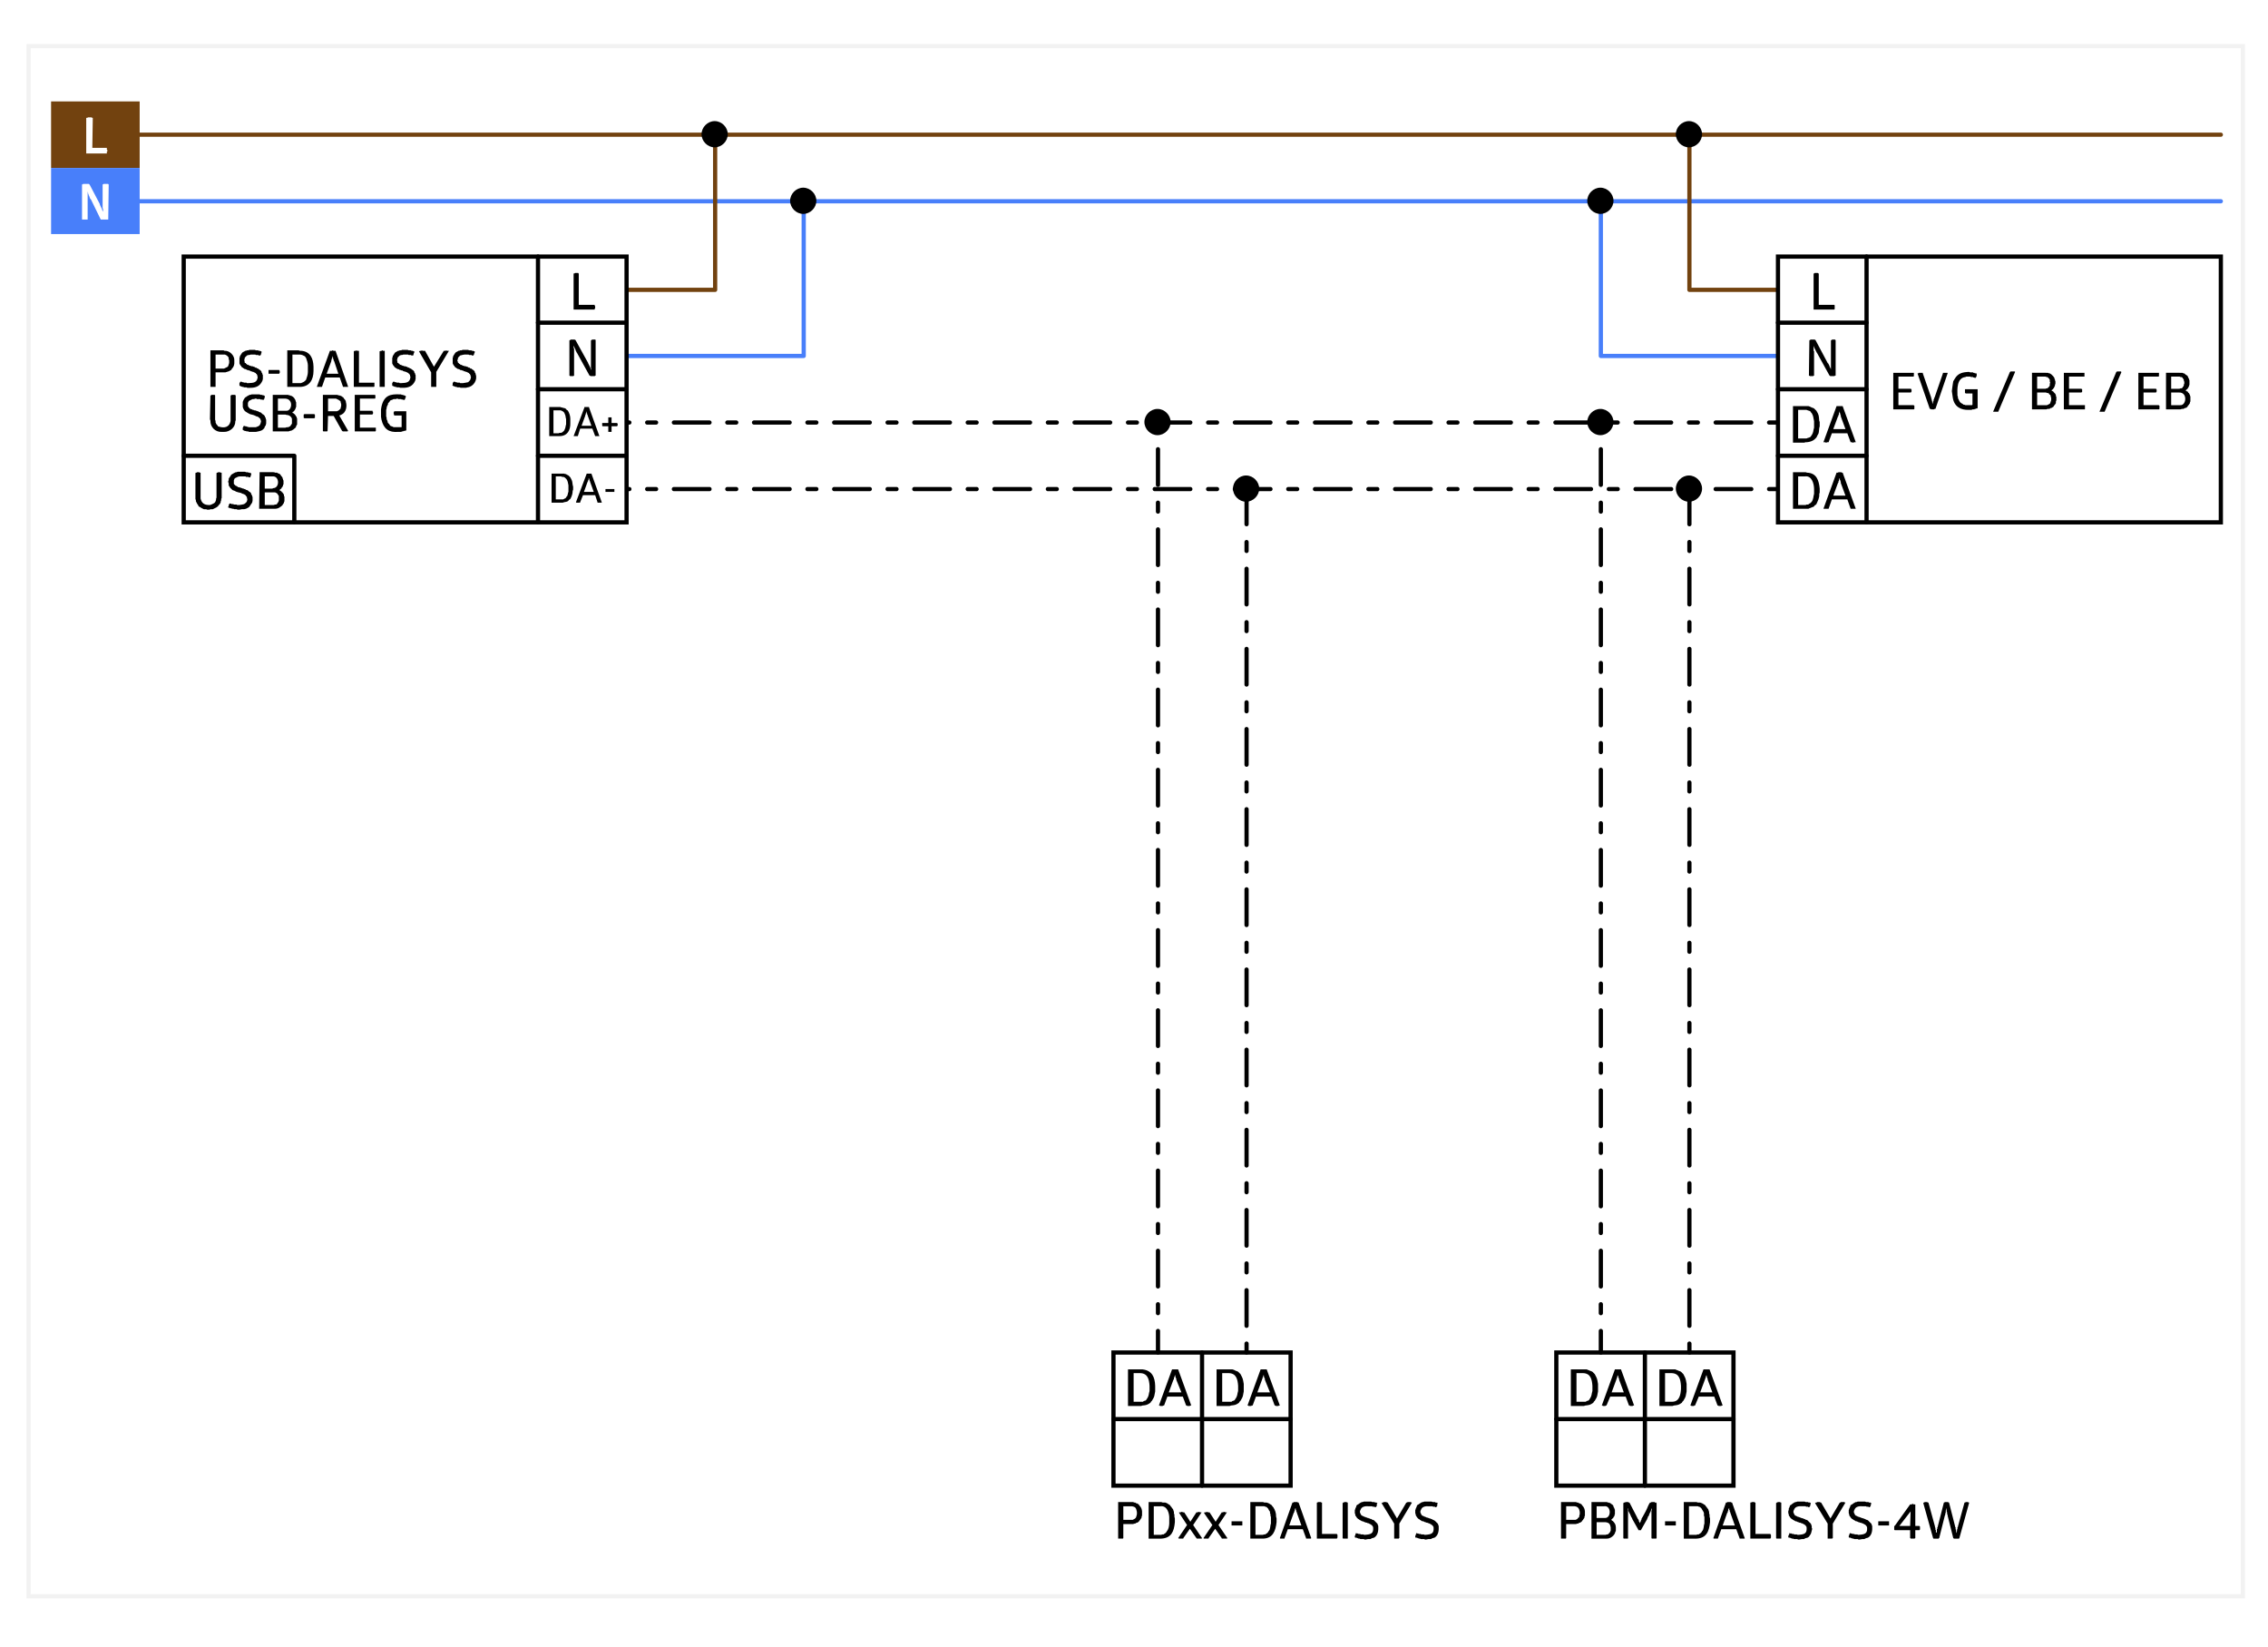 <?xml version="1.0" encoding="UTF-8"?> <!-- Generator: Adobe Illustrator 16.0.3, SVG Export Plug-In . SVG Version: 6.00 Build 0) --> <svg xmlns="http://www.w3.org/2000/svg" xmlns:xlink="http://www.w3.org/1999/xlink" version="1.1" id="Ebene_1" x="0px" y="0px" width="1026px" height="745px" viewBox="0 0 1026 745" xml:space="preserve"> <rect y="0" fill="#FFFFFF" width="1026" height="745"></rect> <g> <g> <g> <g> <polyline fill="none" points="1004.665,721.933 1024.596,721.933 1004.665,721.933 "></polyline> </g> </g> </g> <g> <g> <g> <rect x="12.935" y="20.852" fill="none" stroke="#F2F2F2" stroke-width="1.908" stroke-linecap="square" stroke-miterlimit="10" width="1001.696" height="701.081"></rect> </g> </g> </g> <polyline fill="none" stroke="#72420F" stroke-width="1.908" stroke-linecap="round" stroke-linejoin="round" stroke-miterlimit="10" points=" 63.179,60.919 1004.665,60.919 63.179,60.919 "></polyline> <polyline fill="none" stroke="#487FFA" stroke-width="1.908" stroke-linecap="round" stroke-linejoin="round" stroke-miterlimit="10" points=" 63.179,91.023 1004.665,91.023 63.179,91.023 "></polyline> <rect x="23.11" y="45.868" fill="#72420F" width="40.069" height="30.104"></rect> <path fill="#FFFFFF" d="M39.01,53.499v-0.212h0.637v-0.211h0.212c0.493,0,0.989,0,1.484,0h0.212v0.211h0.424l-0.212,13.569h6.571 v0.847h0.212v0.85h-0.212v0.847H39.01"></path> <rect x="23.11" y="75.972" fill="#487FFA" width="40.069" height="29.892"></rect> <path fill="#FFFFFF" d="M41.13,90.177l-0.424-0.425V89.54l-0.212-0.424v-0.212l-0.21-0.212v-0.21l-0.212-0.212v-0.424l-0.212-0.212 V87.21l-0.212-0.212v-0.211h-0.212l0.212,0.211c0,4.028,0,8.058,0,12.085v0.21h-0.212c-0.708,0-1.413,0-2.121,0h-0.212V83.393 h0.424v-0.21h0.212c0.778,0,1.555,0,2.333,0h0.212v0.21h0.21l4.665,8.903v0.212l0.212,0.426v0.212l0.212,0.212v0.212l0.211,0.212 v0.21l0.212,0.212v0.212l0.212,0.212v0.425l0.212,0.212v0.212l0.212,0.21v-1.271l-0.212-0.212v-0.635c0-0.565,0-1.131,0-1.696 v-8.48h0.212l0.212-0.21h2.121v0.21h0.21l-0.21,15.688v0.21h-0.212c-0.99,0-1.979,0-2.969,0h-0.211"></path> <rect x="503.712" y="611.692" fill="#FFFFFF" width="80.136" height="60.208"></rect> <rect x="503.712" y="611.692" fill="none" stroke="#000000" stroke-width="1.908" stroke-linecap="square" stroke-miterlimit="10" width="80.136" height="60.208"></rect> <polyline fill="none" stroke="#000000" stroke-width="1.908" stroke-linecap="round" stroke-linejoin="round" stroke-miterlimit="10" points=" 543.781,611.692 543.781,671.9 543.781,611.692 "></polyline> <polyline fill="none" stroke="#000000" stroke-width="1.908" stroke-linecap="round" stroke-linejoin="round" stroke-miterlimit="10" points=" 503.712,641.8 583.849,641.8 503.712,641.8 "></polyline> <path d="M531.483,621.868v0.425l-0.211,0.215v0.424l-0.215,0.211v0.636l-0.211,0.214l-2.117,5.726h5.722l-2.329-5.726v-0.64h-0.214 v-0.421l-0.211-0.214v-0.636L531.483,621.868 M530.214,619.325h0.21c0.776,0,1.559,0,2.333,0h0.211l5.938,16.324h-0.424 l-0.216,0.211h-1.271v-0.211h-0.424l-1.483-4.026h-6.998l-1.481,4.026h-0.427l-0.21,0.211H524.7v-0.211h-0.425L530.214,619.325z M515.373,633.952h1.694l0.214-0.211l0.425-0.21h0.21l0.425-0.214l0.21-0.211l0.214-0.425l0.211-0.214 c0.881-1.464,0.599-1.927,1.062-3.394v-2.332c-0.211-2.893-0.783-5.635-4.237-5.722h-2.968v12.93L515.373,633.952L515.373,633.952z M515.584,619.325h1.271c4.264,0.49,5.6,3.442,5.727,7.419v2.547c-0.5,2.314-0.11,2.005-1.483,4.24l-0.425,0.421l-0.214,0.425 c-1.211,0.896-2.05,1.2-3.604,1.272l-0.636,0.211h-5.938v-16.535H515.584L515.584,619.325z"></path> <path d="M571.551,621.868v0.425l-0.21,0.215v0.424l-0.211,0.211v0.426l-0.214,0.21v0.214l-2.118,5.726h5.726l-2.332-5.726v-0.64 h-0.214v-0.421l-0.213-0.214v-0.636L571.551,621.868 M570.281,619.325h0.21c0.774,0,1.557,0,2.333,0h0.21l5.938,16.324h-0.424 l-0.214,0.211h-1.271v-0.211h-0.426l-1.482-4.026h-6.997l-1.483,4.026h-0.425l-0.211,0.211h-1.271v-0.211h-0.427L570.281,619.325z M555.44,633.952h1.692l0.214-0.211l0.427-0.21h0.21l0.425-0.214l0.214-0.211l0.21-0.425l0.211-0.214 c0.88-1.464,0.597-1.927,1.063-3.394v-2.332c-0.215-2.893-0.786-5.635-4.239-5.722h-2.968v12.93L555.44,633.952L555.44,633.952z M555.651,619.325h1.906l0.64,0.211l0.846,0.425l0.638,0.214l0.427,0.211l1.06,1.061c1.17,2.222,1.031,1.929,1.483,4.454v3.393 c-0.497,2.314-0.11,2.005-1.483,4.24l-0.425,0.421l-0.21,0.425c-1.473,1.05-1.78,1.061-3.606,1.272l-0.635,0.211h-5.938v-16.535 L555.651,619.325L555.651,619.325z"></path> <path d="M640.24,683.773v-0.85l0.21-0.424v-0.212l0.214-0.425l0.211-0.424v-0.215l0.214-0.425l0.211-0.21l0.424-0.211 c0.501-0.432,1.093-0.776,1.698-1.063h0.421l0.424-0.211h1.063c0.703,0,1.411,0,2.118,0h0.211l0.424,0.211h1.06l0.216,0.214h0.425 l0.424,0.211h0.211v0.214l-0.211,0.21v0.85l-0.214,0.211v0.215h-0.21v0.21h-0.425l-0.216-0.21h-0.846l-0.214-0.215h-1.694 c-1.436-0.102-3.129,0.101-3.604,1.697l-0.211,0.425v0.846l0.211,0.215v0.21l0.214,0.215v0.211l0.425,0.424h0.21l0.211,0.214h0.214 l0.21,0.211h0.216l0.425,0.21h0.21l0.215,0.215h0.421l0.214,0.211h0.425l0.212,0.214h0.424l0.211,0.211h0.425l0.214,0.215 l0.424,0.21h0.211l0.215,0.214l0.422,0.211l1.271,1.272l0.214,0.422v0.214l0.21,0.424c0.114,1.919-0.055,4.229-1.906,5.301 l-0.851,0.211l-0.849,0.425h-1.062l-1.06,0.214h-0.424l-0.425-0.214h-1.483l-0.425-0.211h-0.424l-0.421-0.214H641.3l-0.211-0.211 h-0.639l-0.21-0.215v-0.635l0.21-0.21v-0.426l0.214-0.214v-0.21l0.211-0.215l0.214,0.215h0.425l0.421,0.21h0.64l0.425,0.214h1.06 l0.426,0.211h0.211c2.854-0.23,4.127-0.516,3.814-3.604l-0.211-0.214v-0.211h-0.214v-0.214l-0.21-0.21h-0.214l-0.425-0.426h-0.211 l-0.21-0.21H646.6l-0.211-0.214h-0.424l-0.214-0.211h-0.421l-0.425-0.215h-0.214l-0.851-0.425h-0.421l-0.425-0.21l-0.214-0.211 l-0.425-0.214l-0.211-0.211l-0.426-0.214l-0.21-0.211c-0.373-0.278-0.825-1.061-1.063-1.482v-0.425l-0.21-0.425L640.24,683.773 M636.214,679.533h0.421v-0.214h0.214c0.426,0,0.851,0,1.272,0h0.211v0.214h0.425l-5.725,9.541v6.568h-0.211v0.215h-0.214 c-0.565,0-1.134,0-1.694,0h-0.214v-6.783l-5.727-9.33h0.217l0.21-0.211h0.425v-0.214h0.21c0.354,0,0.708,0,1.063,0h0.212v0.214 h0.426l4.238,7.208L636.214,679.533z M612.892,683.773v-0.85l0.216-0.424v-0.212l0.424-0.849v-0.215l0.211-0.425l0.211-0.21 l0.424-0.211c0.504-0.432,1.094-0.776,1.698-1.063h0.424l0.425-0.211h1.061c0.708,0,1.412,0,2.119,0h0.214l0.421,0.211h1.063 l0.211,0.214h0.637l0.214,0.211h0.211v0.214l-0.211,0.21v0.85l-0.214,0.211v0.215h-0.212v0.21h-0.425l-0.211-0.21h-0.849 l-0.214-0.215h-1.694c-1.436-0.102-3.126,0.101-3.604,1.697l-0.211,0.425v0.846l0.211,0.215v0.21l0.214,0.215v0.211l0.425,0.424 h0.21l0.214,0.214h0.211l0.214,0.211h0.21l0.427,0.21h0.21l0.214,0.215h0.425l0.211,0.211h0.424l0.211,0.214h0.425l0.215,0.211 h0.425l0.211,0.215l0.424,0.21h0.211l0.424,0.214l1.484,1.483l0.214,0.422v0.214l0.21,0.424c0.114,1.919-0.055,4.229-1.908,5.301 l-0.849,0.211l-0.846,0.425h-1.061l-1.063,0.214h-0.425l-0.422-0.214h-1.485l-0.422-0.211h-0.425l-0.425-0.214h-0.214l-0.211-0.211 h-0.635l-0.214-0.215v-0.635l0.214-0.21v-0.426l0.21-0.214v-0.21l0.214-0.215l0.211,0.215h0.425l0.425,0.21h0.636l0.425,0.214h1.06 l0.425,0.211h0.211c2.854-0.23,4.127-0.516,3.815-3.604l-0.211-0.214v-0.211h-0.214v-0.214l-0.21-0.21h-0.211v-0.215H620.1 l-0.211-0.211h-0.214l-0.21-0.21h-0.214l-0.211-0.214h-0.424l-0.211-0.211h-0.426l-0.425-0.215h-0.214l-0.846-0.425h-0.424 l-0.215-0.21l-0.847-0.425l-0.214-0.211l-0.425-0.214l-0.635-0.636l-0.211-0.425l-0.216-0.211l-0.21-0.424v-0.426l-0.214-0.424 v-0.633h0.006V683.773z M607.381,679.744h0.211v-0.211h0.424v-0.214h1.273v0.214h0.425v16.324H609.5c-0.636,0-1.271,0-1.908,0 l-0.211-0.215V679.744z M595.722,679.744v-0.211h0.421v-0.214h0.216c0.353,0,0.707,0,1.06,0h0.214v0.214h0.421v14.202h6.784v0.214 l0.214,0.211v1.272l-0.214,0.21v0.215h-9.113L595.722,679.744L595.722,679.744z M585.967,682.076v0.214l-0.21,0.212v0.635 l-0.214,0.214v0.636h-0.211l-2.118,5.936h5.51l-2.116-5.936v-0.211l-0.216-0.215v-0.635h-0.211v-0.636L585.967,682.076z M584.697,679.533h0.425l0.21-0.214h1.698v0.214h0.421l5.724,16.109l-0.21,0.215c-0.635,0-1.271,0-1.908,0h-0.214v-0.215 l-1.481-4.025h-6.784l-1.483,4.025v0.215h-0.211c-0.563,0-1.132,0-1.695,0l-0.212-0.215L584.697,679.533z M570.491,694.16h0.85 l0.424-0.211h0.637l0.214-0.214l0.421-0.21l0.639-0.637l0.211-0.424c0.873-0.716,0.655-2.51,1.061-3.393v-2.973l-0.21-0.635v-0.636 l-0.211-0.424v-0.637l-0.216-0.424l-0.21-0.215l-0.425-0.846l-0.639-0.639l-0.421-0.211H572.4l-0.426-0.214h-4.025v12.934h2.542 V694.16z M570.705,679.319h0.636l0.635,0.214h0.426c1.184-0.101,2.167,0.752,2.968,1.271l0.214,0.425l0.425,0.425 c0.828,1.31,1.331,2.683,1.271,4.24l0.214,0.85v1.693c-0.438,3.906-1.629,7.332-6.148,7.423h-5.725V679.32L570.705,679.319 L570.705,679.319z M557.135,689.92v-0.211c0-0.493,0-0.989,0-1.483v-0.214h4.879v0.214c0,0.494,0,0.99,0,1.483v0.211H557.135z M544.63,684.194h0.211v-0.21h0.851v-0.211h0.635v0.211h0.849l2.757,4.239l2.755-4.239h0.64l0.21-0.211h0.635v0.211h0.85 l-3.814,5.725l4.03,5.936l-0.216,0.214c-0.706,0-1.413,0-2.117,0h-0.214v-0.214l-2.97-4.239l-2.967,4.239v0.214h-0.214 c-0.636,0-1.271,0-1.905,0l-0.214-0.214l4.026-5.936L544.63,684.194z M533.392,684.194v-0.21h0.851v-0.211h0.635l0.215,0.211h0.636 l2.758,4.239l2.753-4.239h0.639l0.211-0.211h0.638v0.211h0.848l-3.816,5.725l4.03,5.936l-0.214,0.214h-2.119l-0.214-0.214 l-2.967-4.239l-2.97,4.239v0.214h-0.21c-0.564,0-1.132,0-1.696,0h-0.211v-0.214h-0.215l4.029-5.936L533.392,684.194z M524.489,694.16h0.846l0.424-0.211h0.641l0.211-0.214l0.424-0.21l0.635-0.637l0.214-0.424c0.807-0.9,0.98-2.246,1.062-3.393 v-2.122c0.15-2.476-0.907-6.125-4.026-5.726h-2.971v12.934L524.489,694.16L524.489,694.16z M524.7,679.319h0.635l0.639,0.214h0.637 c1.108-0.109,1.898,0.778,2.757,1.271l0.21,0.425l0.425,0.425l0.214,0.425l0.421,0.426l0.214,0.635l0.211,0.639v0.636l0.216,0.636 v0.849l0.21,0.85v1.693c-0.396,4.131-1.509,7.144-6.148,7.423h-5.721v-16.538h5.084v-0.006H524.7z M511.557,687.377h0.851 c1.722-0.798,1.518-1.104,1.908-2.544v-1.06c-0.358-1.643-0.479-2.284-2.332-2.547h-3.816v6.147L511.557,687.377L511.557,687.377z M508.165,695.644l-0.212,0.215c-0.637,0-1.272,0-1.908,0h-0.212V679.32h6.784l0.425,0.214h0.424l0.425,0.211l0.21,0.214h0.427 l0.21,0.211l0.425,0.214l0.214,0.421l0.211,0.214c0.68,0.735,0.997,1.57,1.06,2.543v1.908l-0.21,0.425v0.425l-0.212,0.425 l-0.214,0.211l-0.21,0.425l-0.425,0.425l-0.214,0.424l-0.425,0.211l-0.21,0.215H514.1l-0.21,0.211l-0.425,0.214h-0.424l-0.425,0.21 h-4.451V695.644L508.165,695.644z"></path> <polyline fill="none" stroke="#487FFA" stroke-width="1.908" stroke-linecap="round" stroke-linejoin="round" stroke-miterlimit="10" points=" 283.446,160.984 363.582,160.984 363.582,91.023 363.582,160.984 "></polyline> <path d="M369.305,90.811c0-3.181-2.755-5.936-5.935-5.936c-3.181,0-5.938,2.755-5.938,5.936c0,3.18,2.756,5.937,5.938,5.937 C366.549,96.748,369.305,93.991,369.305,90.811"></path> <path fill="none" stroke="#000000" stroke-width="1.908" stroke-linecap="round" stroke-linejoin="round" stroke-miterlimit="10" stroke-dasharray="4.028,8.056,16.112,8.056" d=" M804.329,221.19H283.446 M804.329,191.086H283.446"></path> <polyline fill="none" stroke="#487FFA" stroke-width="1.908" stroke-linecap="round" stroke-linejoin="round" stroke-miterlimit="10" points=" 724.191,91.023 724.191,160.984 804.329,160.984 724.191,160.984 "></polyline> <path d="M729.915,90.811c0-3.181-2.757-5.936-5.936-5.936c-3.183,0-5.938,2.755-5.938,5.936c0,3.18,2.757,5.937,5.938,5.937 C727.158,96.748,729.915,93.991,729.915,90.811"></path> <polyline fill="none" stroke="#72420F" stroke-width="1.908" stroke-linecap="round" stroke-linejoin="round" stroke-miterlimit="10" points=" 323.513,60.919 323.513,131.091 283.446,131.091 323.513,131.091 "></polyline> <rect x="704.051" y="611.692" fill="#FFFFFF" width="80.14" height="60.208"></rect> <rect x="704.051" y="611.692" fill="none" stroke="#000000" stroke-width="1.908" stroke-linecap="square" stroke-miterlimit="10" width="80.14" height="60.208"></rect> <polyline fill="none" stroke="#000000" stroke-width="1.908" stroke-linecap="round" stroke-linejoin="round" stroke-miterlimit="10" points=" 744.121,611.692 744.121,671.9 744.121,611.692 "></polyline> <polyline fill="none" stroke="#000000" stroke-width="1.908" stroke-linecap="round" stroke-linejoin="round" stroke-miterlimit="10" points=" 704.051,641.8 784.188,641.8 704.051,641.8 "></polyline> <path d="M731.823,621.868v0.425h-0.21v0.639l-0.214,0.211v0.426l-0.213,0.21v0.214l-2.12,5.726h5.514l-2.122-5.726v-0.424 l-0.21-0.216v-0.421l-0.214-0.214v-0.636h-0.211V621.868 M730.55,619.325h0.215c0.776,0,1.555,0,2.332,0h0.211l5.937,16.324h-0.421 l-0.214,0.211h-1.273v-0.211h-0.421l-1.483-4.026h-6.998l-1.695,4.026h-0.422v0.211h-1.272v-0.211h-0.425L730.55,619.325z M715.713,633.952h1.694l0.214-0.211l0.421-0.21h0.214l0.425-0.214l0.21-0.211l0.216-0.425l0.211-0.214 c0.88-1.464,0.597-1.927,1.06-3.394v-2.332c-0.211-2.893-0.783-5.635-4.241-5.722h-2.967v12.93L715.713,633.952L715.713,633.952z M715.924,619.325h1.908l0.424,0.211l0.635,0.214l0.427,0.211l0.635,0.214l0.425,0.211l1.061,1.061 c1.17,2.222,1.03,1.929,1.485,4.454v3.393c-0.5,2.313-0.108,2.005-1.485,4.24l-0.423,0.421l-0.214,0.425 c-1.47,1.05-1.774,1.061-3.602,1.272l-0.64,0.211h-5.936v-16.535L715.924,619.325L715.924,619.325z"></path> <path d="M771.891,621.868v0.425h-0.21v0.639l-0.214,0.211v0.426l-0.211,0.21v0.214l-2.122,5.726h5.516l-2.118-5.726v-0.424 l-0.214-0.216v-0.421l-0.211-0.214v-0.636h-0.216V621.868 M770.621,619.325h0.21c0.776,0,1.557,0,2.333,0h0.21l5.938,16.324h-0.425 l-0.214,0.211h-1.271v-0.211h-0.425l-1.483-4.026h-6.997l-1.694,4.026h-0.425v0.211h-1.271v-0.211h-0.427L770.621,619.325z M755.78,633.952h0.849c3.092-0.094,3.647-3.183,3.813-5.721v-1.487c-0.211-2.893-0.783-5.635-4.237-5.722h-2.972v12.93H755.78z M755.991,619.325h1.908l0.424,0.211l0.635,0.214l0.425,0.211l0.641,0.214l0.421,0.211l1.063,1.061 c1.17,2.222,1.031,1.929,1.483,4.454v3.393c-0.5,2.314-0.11,2.005-1.483,4.24l-0.425,0.421l-0.214,0.425 c-1.47,1.05-1.776,1.061-3.604,1.272l-0.635,0.211h-5.938v-16.535L755.991,619.325L755.991,619.325z"></path> <path d="M881.071,685.469v-0.424l-0.214-0.211v-0.85l-0.212-0.211v-1.482h-0.214v-0.215v0.85l-0.211,0.211v1.06l-0.21,0.215v0.636 l-0.214,0.424l-2.543,10.177h-0.214v0.214h-2.329l-0.215-0.214l-4.451-15.898l0.211-0.212h0.214l0.211-0.214h1.272v0.214h0.425 l2.968,10.812v0.425l0.21,0.215v0.846l0.214,0.214v1.061h0.212v0.211v-0.211l0.215-0.211v-1.271l0.21-0.215v-0.636l0.214-0.21 v-0.214l2.754-10.813h0.214l0.211-0.214h1.483l0.214,0.214h0.211l2.757,10.813v0.214l0.21,0.21v0.851l0.214,0.21 c0,0.354,0,0.708,0,1.063v0.211l0.211,0.211v-0.637l0.214-0.21v-0.639l0.212-0.425v-0.636l0.211-0.21v-0.214l2.971-10.813h0.425 v-0.214h1.271v0.214h0.425l-4.451,16.11l-0.214,0.214h-2.33v-0.214h-0.213 M859.233,690.134h4.879l0.211-6.573L859.233,690.134z M864.112,680.383h0.846v-0.214h0.638v0.214h0.848v9.751h1.906v0.211h0.216v0.214c0,0.353,0,0.704,0,1.061v0.21h-0.216v0.214 h-1.906v3.604h-0.21v0.215h-0.211c-0.497,0-0.99,0-1.487,0h-0.21v-0.215h-0.211v-3.604h-6.997l-0.211-0.214v-1.693h0.211 L864.112,680.383z M849.696,689.92v-0.211c0-0.493,0-0.989,0-1.483v-0.214h4.876v0.214c0,0.494,0,0.99,0,1.483v0.211H849.696z M836.339,683.773v-0.85l0.211-0.424v-0.212l0.425-0.849v-0.215l0.216-0.425l0.21-0.21l0.425-0.211 c0.5-0.432,1.09-0.776,1.697-1.063h0.421l0.425-0.211h1.063c0.704,0,1.411,0,2.119,0h0.21l0.425,0.211h1.061l0.215,0.214h0.635 l0.215,0.211h0.211v0.424l-0.211,0.215v0.635l-0.215,0.211v0.215h-0.211v0.21h-0.424l-0.215-0.21H844.4l-0.216-0.215h-1.692 c-1.438-0.102-3.13,0.101-3.605,1.697l-0.211,0.425v0.846l0.211,0.215v0.21l0.216,0.215v0.211l0.424,0.424h0.211l0.21,0.214h0.214 l0.211,0.211c0.997,0.158,1.813,0.767,2.757,0.85l0.211,0.211h0.425l0.215,0.214l0.425,0.211h0.21l0.425,0.214l1.483,1.483 l0.214,0.421v0.215l0.211,0.424c0.112,1.919-0.058,4.229-1.908,5.301l-0.849,0.211l-0.851,0.425h-0.846l-1.273,0.214h-0.425 l-0.424-0.214h-1.482l-0.426-0.211h-0.425l-0.421-0.214h-0.214l-0.21-0.211h-0.641l-0.211-0.215v-0.635l0.211-0.21v-0.426 l0.215-0.214v-0.21l0.212-0.215l0.214,0.215h0.424l0.421,0.21h0.639l0.426,0.214h1.06l0.425,0.211h0.21 c2.854-0.23,4.127-0.516,3.816-3.604l-0.21-0.214v-0.211h-0.214v-0.214l-0.212-0.211h-0.215v-0.214h-0.21l-0.214-0.211h-0.211 l-0.211-0.21h-0.214l-0.21-0.214h-0.425l-0.214-0.211h-0.423l-0.424-0.215h-0.215l-0.849-0.425h-0.421l-0.216-0.21l-0.849-0.426 l-0.211-0.21l-0.424-0.214l-0.635-0.636l-0.216-0.425l-0.211-0.211l-0.214-0.424v-0.426l-0.211-0.424V683.773L836.339,683.773z M832.313,679.533h0.422v-0.214h0.214c0.425,0,0.849,0,1.271,0h0.211v0.214h0.425l-5.726,9.541v6.568h-0.21v0.215h-0.214 c-0.566,0-1.132,0-1.694,0h-0.214v-6.783l-5.725-9.33h0.214l0.211-0.211h0.424v-0.214h0.211c0.355,0,0.707,0,1.063,0h0.211v0.214 h0.424l4.241,7.208L832.313,679.533z M808.99,683.773v-0.425l0.214-0.425v-0.636l0.425-0.849v-0.215l0.211-0.425l0.424-0.21 l0.211-0.211c0.505-0.432,1.096-0.776,1.697-1.063h0.425l0.426-0.211h1.06c0.707,0,1.411,0,2.118,0h0.215l0.421,0.211h1.063 l0.21,0.214h0.636l0.214,0.211h0.21v0.424l-0.21,0.215v0.635l-0.214,0.211v0.215h-0.211v0.21h-0.425l-0.21-0.21h-0.851 l-0.214-0.215h-1.694c-1.436-0.102-3.126,0.101-3.604,1.697l-0.21,0.425v0.846l0.21,0.215v0.21l0.215,0.215v0.211l0.424,0.424 h0.211l0.215,0.214h0.21l0.215,0.211c0.994,0.158,1.809,0.767,2.754,0.85l0.214,0.211h0.425l0.21,0.214l0.425,0.211h0.21 l0.427,0.214l1.481,1.483l0.214,0.421v0.215l0.212,0.424v0.851l0.214,0.421l-0.214,0.85l-0.212,0.849l-0.214,0.636l-0.846,1.272 l-0.638,0.426l-0.851,0.21l-0.846,0.425h-0.85l-1.272,0.214h-0.425l-0.421-0.214h-1.487l-0.21-0.211h-0.635l-0.426-0.214h-0.215 l-0.21-0.21h-0.636l-0.214-0.216v-0.635l0.214-0.21v-0.215l0.211-0.211v-0.424l0.214-0.214l0.211,0.214h0.636l0.215,0.21h0.635 l0.425,0.214h1.06l0.426,0.211h0.21c2.854-0.23,4.127-0.515,3.815-3.604l-0.21-0.214v-0.211h-0.215v-0.214l-0.211-0.21h-0.21 v-0.215H816.2l-0.21-0.211h-0.214l-0.212-0.21h-0.215l-0.21-0.214h-0.425l-0.21-0.211h-0.425l-0.425-0.215h-0.214l-0.847-0.425 h-0.425l-0.214-0.21l-0.846-0.425l-0.214-0.211l-0.426-0.214l-0.635-0.636l-0.211-0.425l-0.214-0.211l-0.211-0.424v-0.426 l-0.214-0.424L808.99,683.773L808.99,683.773z M803.479,679.744h0.211v-0.211h0.425v-0.214h1.271v0.214h0.425v16.324h-0.215 c-0.635,0-1.27,0-1.906,0l-0.211-0.215V679.744L803.479,679.744z M791.821,679.744v-0.211h0.421l0.214-0.214h1.271v0.214h0.423 v14.202h6.781v0.214l0.216,0.211v1.272l-0.216,0.21v0.215h-9.11V679.744L791.821,679.744z M782.066,682.076v0.426h-0.212v0.635 l-0.215,0.214v0.636h-0.21l-2.119,5.936h5.513l-2.118-5.936v-0.211l-0.214-0.215v-0.635h-0.211v-0.85H782.066L782.066,682.076z M780.797,679.533h0.424l0.211-0.214h1.697v0.214h0.421l5.727,16.109v0.215h-0.211c-0.637,0-1.272,0-1.907,0h-0.215v-0.215 l-1.483-4.025h-6.783l-1.482,4.025v0.215h-0.21c-0.566,0-1.134,0-1.698,0l-0.21-0.215L780.797,679.533z M766.591,694.16h0.851 l0.425-0.211h0.635l0.214-0.214l0.421-0.21l0.641-0.637l0.21-0.424c0.873-0.716,0.654-2.51,1.06-3.393v-2.973 c-0.684-1.813,0.493-1.057-1.06-3.393l-0.21-0.421l-0.641-0.64l-0.421-0.21H768.5l-0.425-0.214h-4.026v12.934h2.542V694.16z M766.805,679.319h0.637l0.635,0.214h0.425c1.184-0.101,2.167,0.752,2.968,1.271l0.214,0.425l0.426,0.425l0.211,0.425l0.424,0.426 l0.425,1.271v0.637l0.21,0.636v0.849l0.215,0.85v1.693c-0.429,4.063-1.561,7.201-6.147,7.423h-5.727v-16.538h5.088v-0.004H766.805z M753.233,689.92v-0.211c0-0.493,0-0.989,0-1.483v-0.214h4.88v0.214c0,0.494,0,0.99,0,1.483v0.211H753.233z M746.45,679.533h0.425 l0.214-0.214h1.483v0.214h0.635v0.211h0.214v15.898l-0.214,0.215h-1.908l-0.21-0.215v-8.901c0-0.564,0-1.132,0-1.696v-0.636 c0-0.425,0-0.851,0-1.272l0.21-0.211v-0.636h-0.21v0.422l-0.214,0.214v0.425l-0.211,0.21v0.215l-0.214,0.211v0.21l-0.211,0.215 v0.21l-0.21,0.215v0.425l-0.216,0.21v0.214l-0.425,0.422v0.425l-0.21,0.214v0.212l-2.757,4.875v0.214h-1.272v-0.214l-2.755-4.875 v-0.212l-0.214-0.214v-0.211l-0.21-0.214l-0.214-0.422v-0.214l-0.211-0.21v-0.214l-0.214-0.426l-0.211-0.21v-0.215l-0.21-0.21 v-0.211l-0.214-0.215v-0.424l-0.211-0.211v-0.636h-0.216v0.422l0.216,0.214v2.543c0,0.85,0,1.697,0,2.543v7.848h-1.908 l-0.214-0.214v-15.899h0.214v-0.211h0.636v-0.214h0.214c0.354,0,0.703,0,1.061,0h0.211v0.214h0.424l2.968,5.726l0.849,1.693 l0.212,0.215l0.215,0.424v0.421l0.21,0.214l0.214,0.426v0.211l0.211-0.211v-0.214l0.214-0.212v-0.424l0.211-0.211v-0.214l0.21-0.21 v-0.426l0.425-0.639c0.911-1.58,1.885-3.393,2.546-5.087l0.427-0.849L746.45,679.533z M725.675,694.16h0.641l0.635-0.211h0.424 l0.849-0.85l0.423-0.85v-1.483c-0.268-1.504-0.712-2.117-2.328-2.332h-4.03v5.726H725.675L725.675,694.16z M725.675,686.527h0.424 c2.97-0.004,2.788-5.85-0.424-5.301h-3.392v5.301H725.675z M726.099,679.319h0.852l0.424,0.214h0.425l0.21,0.211h0.425l0.427,0.424 l0.424,0.215l0.425,0.421l0.21,0.425v0.215l0.214,0.424l0.211,0.211v0.426l0.21,0.21v2.122l-0.21,0.425v0.424 c-1.021,0.933,0.259,0.06-1.06,1.271l-0.424,0.425h-0.215h0.215l0.21,0.214h0.214v0.211h0.211l0.214,0.21 c1.318,1.367,1.339,2.182,1.271,4.03v0.425l-0.211,0.21c-0.218,1.743-2.354,3.313-4.028,3.183h-6.784v-16.538h6.146v-0.005H726.099 z M711.896,687.377h0.847l0.849-0.425l0.214-0.425l0.427-0.211l0.21-0.425v-0.425l0.211-0.636v-1.061 c-0.211-1.406-0.765-2.418-2.329-2.546h-3.816v6.147h3.392v0.005H711.896z M708.505,695.644l-0.214,0.215c-0.635,0-1.271,0-1.908,0 h-0.21V679.32h6.783l0.425,0.214h0.424l0.427,0.211l0.21,0.214h0.425l0.211,0.211l0.424,0.214l0.214,0.421l0.211,0.214 c0.682,0.735,0.997,1.57,1.061,2.543v1.908l-0.21,0.425v0.425l-0.216,0.425l-0.211,0.211l-0.214,0.425l-0.421,0.425l-0.214,0.424 l-0.424,0.211l-0.211,0.215h-0.425l-0.21,0.211l-0.427,0.214h-0.424l-0.425,0.21h-4.451V695.644L708.505,695.644z"></path> <path d="M529.575,190.876c0-3.182-2.753-5.937-5.937-5.937c-3.182,0-5.935,2.755-5.935,5.937c0,3.181,2.753,5.936,5.935,5.936 C526.822,196.811,529.575,194.056,529.575,190.876"></path> <path d="M569.643,220.98c0-3.183-2.753-5.938-5.935-5.938c-3.178,0-5.935,2.755-5.935,5.938c0,3.179,2.757,5.935,5.935,5.935 C566.89,226.915,569.643,224.159,569.643,220.98"></path> <path d="M329.237,60.707c0-3.18-2.755-5.935-5.938-5.935c-3.18,0-5.935,2.755-5.935,5.935c0,3.181,2.755,5.938,5.935,5.938 C326.482,66.644,329.237,63.887,329.237,60.707"></path> <polyline fill="none" stroke="#72420F" stroke-width="1.908" stroke-linecap="round" stroke-linejoin="round" stroke-miterlimit="10" points=" 804.329,131.091 764.258,131.091 764.258,60.919 764.258,131.091 "></polyline> <path d="M769.982,60.707c0-3.18-2.755-5.935-5.937-5.935s-5.935,2.755-5.935,5.935c0,3.181,2.753,5.938,5.935,5.938 S769.982,63.887,769.982,60.707"></path> <path fill="none" stroke="#000000" stroke-width="1.908" stroke-linecap="round" stroke-linejoin="round" stroke-miterlimit="10" stroke-dasharray="4.028,8.056,16.112,8.056" d=" M563.922,611.692V221.19 M523.852,191.086v420.606"></path> <rect x="83.106" y="116.04" fill="#FFFFFF" width="200.34" height="120.204"></rect> <rect x="83.106" y="116.04" fill="none" stroke="#000000" stroke-width="1.908" stroke-linecap="square" stroke-miterlimit="10" width="200.34" height="120.204"></rect> <polyline points="259.489,123.672 259.913,123.672 260.125,123.46 261.609,123.46 261.609,123.672 261.821,123.672 261.821,137.876 269.029,137.876 269.029,138.299 269.242,138.511 269.242,139.36 269.029,139.572 269.029,139.995 259.489,139.995 "></polyline> <polyline fill="none" stroke="#000000" stroke-width="1.908" stroke-linecap="round" stroke-linejoin="round" stroke-miterlimit="10" points=" 243.378,145.931 283.446,145.931 243.378,145.931 "></polyline> <polyline fill="none" stroke="#000000" stroke-width="1.908" stroke-linecap="round" stroke-linejoin="round" stroke-miterlimit="10" points=" 243.378,176.035 283.446,176.035 243.378,176.035 "></polyline> <path d="M260.974,159.499l-0.212-0.212v-0.21l-0.212-0.212v-0.212l-0.212-0.212v-0.424l-0.212-0.212v-0.213l-0.212-0.21v-0.212 l-0.212-0.212v-0.424h-0.212v0.849l0.212,0.21v1.062c0,0.495,0,0.989,0,1.484v9.751h-0.212v0.212h-0.21c-0.424,0-0.849,0-1.273,0 h-0.212v-0.212h-0.21v-15.9l0.21-0.21h0.212l0.212-0.212h1.696l0.424,0.212l5.725,10.388v0.212l0.212,0.21v0.213l0.21,0.212v0.212 l0.212,0.212v0.212l0.212,0.212v0.424h0.212v0.21l0.212,0.212v0.425h0.212v-0.425l-0.212-0.212v-12.508l0.212-0.21h0.212v-0.212 h1.484l0.212,0.212v16.11h-0.212l-0.212,0.212h-1.908l-0.212-0.212h-0.212"></path> <path d="M272.633,192.784l-0.212-0.212c0-0.354,0-0.708,0-1.061v-0.213h2.757v-2.543h0.21c0.354,0,0.708,0,1.061,0h0.212v2.543 h2.543v0.213h0.212v1.061h-0.212v0.212h-2.543v2.543h-0.212c-0.354,0-0.708,0-1.061,0h-0.21v-2.543 M265.213,186.211v0.637h-0.212 v0.637h-0.212v0.423l-1.696,4.665h4.453l-1.696-4.665v-0.212l-0.212-0.21v-0.424l-0.212-0.212v-0.637h-0.213V186.211 L265.213,186.211z M264.366,184.303v-0.213h0.212c0.564,0,1.13,0,1.696,0h0.21v0.213l4.665,12.933h-0.212c-0.495,0-0.988,0-1.483,0 h-0.212l-1.271-3.392h-5.512l-1.061,3.392h-0.212c-0.493,0-0.988,0-1.483,0h-0.212L264.366,184.303z M252.493,195.963h0.212 l0.424-0.212h0.212c0.586,0.103,1.109-0.216,1.483-0.637l0.425-0.424c0.84-1.741,0.412-1.532,0.847-2.755v-2.333 c-0.48-1.751,0.093-0.897-0.847-2.967l-0.637-0.638H254.4l-0.212-0.212h-0.21l-0.212-0.21h-3.392v10.388L252.493,195.963 L252.493,195.963z M252.493,184.09h1.061l0.425,0.213h0.422l0.424,0.212h0.425l0.847,0.425l0.212,0.424l0.424,0.212l0.212,0.21 c0.647,1.115,1.045,2.329,1.059,3.604v1.907c0.104,3.28-1.321,5.924-4.875,5.938h-4.663V184.09H252.493z"></path> <polyline fill="none" stroke="#000000" stroke-width="1.908" stroke-linecap="round" stroke-linejoin="round" stroke-miterlimit="10" points=" 243.378,206.139 283.446,206.139 243.378,206.139 "></polyline> <polyline fill="none" stroke="#000000" stroke-width="1.908" stroke-linecap="round" stroke-linejoin="round" stroke-miterlimit="10" points=" 243.378,116.04 243.378,236.243 243.378,116.04 "></polyline> <path d="M123.175,228.398h0.635l0.637-0.212h0.424l0.423-0.21l0.212-0.424l0.212-0.213l0.424-0.849v-2.119l-0.212-0.424 l-0.212-0.212l-0.212-0.424l-0.212-0.212l-0.847-0.423h-4.664v5.723 M123.175,220.98l0.423-0.212c3.007-0.02,2.929-5.722-0.423-5.3 h-3.392v5.512H123.175z M123.598,213.56h0.424l0.424,0.212h0.847l0.424,0.212l0.212,0.21h0.424l0.635,0.637l0.212,0.424 l0.424,0.425l0.212,0.423v0.212l0.212,0.425v0.212l0.212,0.425v1.696l-0.212,0.212v0.423l-0.212,0.212v0.212l-0.424,0.425v0.212 l-0.424,0.423h-0.21v0.212h-0.212v0.212h-0.212l0.212,0.212h0.212l0.423,0.424h0.212v0.212l0.212,0.213h0.212v0.21l0.425,0.424 v0.212l0.212,0.212v0.637l0.21,0.212v0.21c0,0.638,0,1.273,0,1.908l-0.21,0.424v0.212l-0.212,0.426l-0.212,0.212l-0.212,0.423 l-0.636,0.637l-0.423,0.212l-0.212,0.212c-0.552,0.371-1.24,0.621-1.908,0.636h-7.42l0.212-16.535h6.147V213.56L123.598,213.56z M103.247,218.011v-0.425l0.212-0.423v-0.637l0.212-0.424l0.212-0.212l0.21-0.422l0.212-0.213l0.212-0.424l0.212-0.212 c0.721-0.421,1.068-0.688,1.908-1.059h0.424l0.423-0.212h1.061c0.706,0,1.413,0,2.12,0h0.212l0.423,0.212h0.849l0.212,0.212h0.635 l0.212,0.212h0.424v0.847l-0.212,0.212v0.426l-0.212,0.212v0.21h-0.635l-0.212-0.21H111.3l-0.212-0.212h-0.847 c-1.756,0.066-1.932-0.319-3.604,0.635l-0.424,0.212l-0.424,0.849v0.423c0.063,1.807-0.332,0.855,0.849,2.12h0.212l0.212,0.212 h0.212l0.423,0.425h0.636l0.212,0.212h0.424l0.212,0.212h0.422l0.212,0.212h0.424l0.212,0.21h0.424l0.21,0.212l0.424,0.212h0.212 l0.424,0.212l0.424,0.424l0.423,0.212l0.637,0.636v0.424l0.212,0.212l0.212,0.424v0.212l0.212,0.423v1.696l-0.212,0.849 l-1.273,1.908l-0.635,0.425l-0.849,0.423l-0.847,0.212h-1.061l-1.06,0.212h-0.849l-0.423-0.212h-1.061l-0.422-0.212h-0.637 l-0.212-0.21h-0.637l-0.21-0.213h-0.424l-0.212-0.212v-0.424h0.212v-0.637l0.212-0.212v-0.21l0.212-0.212v-0.212l0.21,0.212h0.425 l0.212,0.212h0.849l0.21,0.21h1.273l0.212,0.212h1.059l1.271-0.212l0.849-0.21l0.847-0.638l0.424-0.636l0.212-1.06l-0.212-0.212 v-0.638l-0.424-0.423v-0.212l-0.212-0.212h-0.21v-0.212h-0.212l-0.212-0.212h-0.212l-0.212-0.212h-0.425l-0.212-0.212h-0.21 l-0.212-0.212h-0.424l-0.424-0.21h-0.424l-0.423-0.213h-0.212l-1.273-0.636h-0.21l-0.425-0.212l-1.061-1.06l-0.21-0.425 l-0.212-0.212l-0.212-0.425v-0.847L103.247,218.011z M100.279,224.584v0.636l-0.212,0.424v0.637l-0.212,0.423v0.424l-0.212,0.424 l-0.212,0.425l-0.637,0.635l-0.21,0.425l-0.424,0.212l-0.212,0.212l-1.696,0.848h-1.061l-0.423,0.212h-1.061l-0.422-0.212h-1.061 l-1.271-0.636l-0.212-0.212l-0.849-0.424l-0.423-0.849l-0.212-0.21l-0.636-1.273v-0.423l-0.212-0.637v-11.659l0.212-0.212h0.424 v-0.212h1.059l0.212,0.212h0.424v11.66c0.431,2.003,1.572,2.893,3.604,2.967h0.637l0.635-0.212l1.271-0.635l0.424-0.425 l0.212-0.424l0.212-0.635v-0.424l0.212-0.638v-11.021l0.212-0.212h0.424v-0.212h1.06v0.212h0.636V224.584L100.279,224.584z"></path> <polyline fill="none" stroke="#000000" stroke-width="1.908" stroke-linecap="round" stroke-linejoin="round" stroke-miterlimit="10" points=" 83.106,206.139 133.138,206.139 133.138,236.243 133.138,206.139 "></polyline> <path d="M277.934,222.463h-4.029v-1.272h4.029V222.463z M266.485,216.314h-0.21v0.637l-0.212,0.212v0.423l-0.212,0.212 l-1.696,4.665h4.451l-1.696-4.665v-0.212l-0.212-0.21v-0.425l-0.212-0.212L266.485,216.314L266.485,216.314z M265.425,214.194 h0.212c0.566,0,1.13,0,1.696,0h0.212l4.663,12.933v0.212h-0.212c-0.494,0-0.989,0-1.484,0H270.3v-0.212l-1.059-3.18h-5.512 l-1.271,3.18v0.212h-0.212c-0.495,0-0.99,0-1.483,0l-0.212-0.212L265.425,214.194z M253.554,225.855h1.271l0.212-0.212h0.212 l0.212-0.212h0.212l0.423-0.426l0.212-0.422l0.424-0.425v-0.424l0.212-0.424v-0.424l0.212-0.424v-2.969 c-0.166-0.958-0.304-1.936-0.849-2.755l-0.424-0.425c-0.452-0.512-0.985-0.749-1.696-0.635l-0.21-0.212h-2.545v10.388 L253.554,225.855L253.554,225.855z M253.766,214.194h1.484l0.424,0.212h0.423l0.212,0.212l0.849,0.424l0.847,0.848 c0.909,1.785,0.775,1.294,1.061,3.394l0.212,0.847v1.271l-0.212,0.637c-0.015,1.275-0.414,2.491-1.061,3.604l-0.212,0.212 l-0.423,0.212c-0.431,1.096-1.915,0.833-2.757,1.271h-5.088v-13.145h4.241V214.194L253.766,214.194z"></path> <path d="M204.793,162.891v-1.061l0.212-0.424v-0.423l0.212-0.212l0.212-0.424l0.212-0.212l0.212-0.425l0.424-0.424l0.847-0.423 l0.212-0.212h0.424l0.423-0.212h0.636l0.425-0.212h0.424c0.706,0,1.413,0,2.119,0l0.424,0.212h1.061l0.21,0.212h0.637l0.212,0.212 h0.425v0.635l-0.212,0.212v0.425l-0.212,0.212v0.212l-0.212,0.212h-0.637l-0.21-0.212h-1.061L212,160.348h-0.847 c-1.149-0.071-1.871,0.124-2.969,0.424l-0.847,0.847l-0.212,0.424v0.424l-0.212,0.424v0.424l0.212,0.212v0.424l0.212,0.212h0.212 v0.212l0.212,0.21h0.212l0.422,0.424h0.424l0.212,0.213h0.212l0.212,0.212h0.425l0.21,0.212h0.636l0.425,0.212h0.212l0.423,0.212 l0.212,0.212h0.425l0.424,0.422h0.424l0.423,0.425l0.424,0.212l0.637,0.638v0.423l0.212,0.212l0.212,0.425v0.212 c0.992,2.495-0.937,5.601-3.604,5.936l-0.849,0.212h-2.333l-0.422-0.212h-1.061l-0.425-0.21h-0.422l-0.424-0.212h-0.212 l-0.212-0.212h-0.212l-0.423-0.213l0.21-0.212v-0.847l0.212-0.212v-0.212l0.212-0.212h0.637l0.212,0.212h0.422l0.425,0.212h1.061 l0.21,0.212h1.273l1.271-0.212l1.06-0.212l0.637-0.637l0.424-0.636l0.212-1.061v-0.212l-0.212-0.212v-0.636h-0.212v-0.212 l-0.212-0.212h-0.212v-0.212l-0.212-0.212h-0.212l-0.21-0.212h-0.212l-0.212-0.212h-0.425l-0.212-0.21h-0.424l-0.423-0.212 l-0.212-0.212h-0.424l-0.424-0.212h-0.424l-0.21-0.213l-0.425-0.212h-0.424l-0.212-0.212l-0.425-0.212l-0.21-0.21l-0.424-0.212 c-0.417-0.961-0.478-0.29-1.061-1.696V162.891 M200.766,158.651h0.847l0.212-0.212h0.212v0.212h1.059l-5.723,9.539v6.786h-0.212 c-0.636,0-1.273,0-1.908,0h-0.212v-6.573l-5.512-9.539h0.212l0.212-0.212h0.635l0.212-0.212h0.212v0.212h1.271l4.028,7.208 L200.766,158.651z M177.446,162.891v-1.061l0.212-0.424v-0.423l0.212-0.212l0.212-0.424l0.21-0.212l0.212-0.425l0.424-0.424 l0.849-0.423l0.21-0.212h0.424l0.424-0.212h0.637l0.423-0.212h0.424c0.707,0,1.413,0,2.12,0l0.424,0.212h1.06l0.212,0.212h0.637 l0.21,0.212h0.424v0.635l-0.212,0.212v0.425l-0.212,0.212v0.424h-0.847l-0.212-0.212h-1.06l-0.212-0.212h-2.121l-0.636,0.212 h-0.423l-0.637,0.212l-0.849,0.847l-0.21,0.424v0.424l-0.212,0.424l0.212,0.424v0.637l0.21,0.212h0.212l0.212,0.212v0.21h0.212 l0.425,0.425h0.424l0.21,0.212h0.212l0.212,0.212h0.424l0.212,0.212h0.637l0.422,0.212h0.212l0.424,0.212l0.212,0.212h0.424 l0.21,0.21l0.424,0.212h0.212l0.424,0.425l0.424,0.213l0.635,0.637v0.423l0.212,0.212l0.212,0.425v0.212l0.212,0.425v1.695 l-0.212,0.848c-1.109,2.413-2.9,3.194-5.512,3.18h-1.271l-0.425-0.212h-1.059l-0.424-0.21h-0.424l-0.425-0.212h-0.21l-0.212-0.212 h-0.212l-0.212-0.213v-1.06l0.212-0.212v-0.212l0.212-0.212h0.635l0.212,0.212h0.424l0.424,0.212h1.059l0.212,0.212h0.637 c2.356-0.104,4.094-0.188,4.239-2.969l-0.212-0.212v-0.636h-0.212v-0.212l-0.21-0.212h-0.212v-0.212l-0.212-0.212h-0.212 l-0.212-0.212h-0.212l-0.212-0.212h-0.422l-0.212-0.21h-0.424l-0.424-0.212l-0.212-0.212h-0.424l-0.423-0.212h-0.424l-0.212-0.213 l-0.424-0.212h-0.422l-0.212-0.212l-0.424-0.212l-0.212-0.21l-0.424-0.212c-0.416-0.961-0.476-0.29-1.059-1.696v-1.486H177.446 L177.446,162.891z M171.722,158.864h0.424v-0.212h0.637v-0.212h0.21l0.212,0.212h0.849v16.325h-0.212c-0.636,0-1.271,0-1.908,0 h-0.212V158.864L171.722,158.864z M160.063,158.864h0.212v-0.212h0.847v-0.212h0.212l0.212,0.212h0.847v14.417h6.996v1.696 l-0.21,0.212h-9.116V158.864L160.063,158.864z M150.31,161.195v0.636l-0.212,0.212v0.638h-0.212v0.635l-2.119,5.725h5.3 l-1.908-5.725l-0.212-0.212v-0.422l-0.212-0.212v-0.638h-0.212v-0.636L150.31,161.195L150.31,161.195z M149.25,158.651h1.059 v-0.212h0.424v0.212h1.06l5.724,16.325h-0.212c-0.635,0-1.271,0-1.908,0h-0.212l-1.484-4.241h-6.571l-1.484,4.241h-0.212 c-0.637,0-1.271,0-1.908,0h-0.212L149.25,158.651z M135.046,173.28h1.059c0.694-0.286,1.406-0.499,1.908-1.061l0.424-0.425 c0.395-1.16,0.847-2.331,0.847-3.604v-2.967c-0.021-1.19-0.483-2.283-0.847-3.393l-0.212-0.212l-0.212-0.424 c-0.709-0.43-1.484-0.797-2.331-0.847h-3.394v12.932L135.046,173.28L135.046,173.28z M135.046,158.439l0.636,0.212h0.635 c4.056,0.371,5.395,3.423,5.512,7.208v1.908c-0.031,4.022-1.827,7.15-6.147,7.208h-5.724v-16.537L135.046,158.439L135.046,158.439z M121.689,169.04h-0.21v-0.212c0-0.424,0-0.847,0-1.271v-0.212h4.875v0.212l0.212,0.212v0.847l-0.212,0.212v0.212H121.689 L121.689,169.04z M108.334,162.891v-1.061l0.212-0.424v-0.423l0.212-0.212l0.212-0.424l0.212-0.212l0.21-0.425l0.424-0.424 l0.849-0.423l0.212-0.212h0.423l0.424-0.212h0.637l0.422-0.212h0.425c0.707,0,1.413,0,2.12,0l0.424,0.212h1.06l0.212,0.212h0.637 l0.212,0.212h0.422v0.847l-0.212,0.212v0.426l-0.21,0.212v0.212h-0.849l-0.212-0.212h-1.06l-0.212-0.212h-2.121l-0.637,0.212 h-0.422l-0.637,0.212l-0.847,0.847l-0.212,0.424v0.425l-0.212,0.423l0.212,0.424v0.637l0.212,0.212h0.21l0.212,0.212v0.21h0.212 l0.424,0.425h0.425l0.212,0.212h0.21l0.212,0.212h0.424l0.212,0.212h0.636l0.423,0.212h0.212l0.424,0.212l0.212,0.212h0.424 l0.212,0.21l0.423,0.212h0.212l0.424,0.425l0.424,0.213l0.635,0.637v0.423l0.212,0.212l0.212,0.425v0.212l0.212,0.425v1.695 l-0.212,0.848c-1.109,2.414-2.9,3.194-5.512,3.18h-1.272l-0.424-0.212h-1.059l-0.424-0.21h-0.425l-0.422-0.212h-0.212l-0.212-0.212 h-0.212l-0.212-0.213v-1.06l0.212-0.212v-0.212l0.212-0.212h0.635l0.212,0.212h0.425l0.424,0.212h1.059l0.212,0.212h0.637 c2.356-0.104,4.094-0.188,4.239-2.969l-0.212-0.212v-0.636h-0.21v-0.212l-0.212-0.212h-0.212v-0.212l-0.212-0.212h-0.212 l-0.212-0.212h-0.212l-0.212-0.212h-0.423l-0.212-0.21h-0.424l-0.424-0.212l-0.212-0.212h-0.423l-0.424-0.212h-0.424l-0.212-0.213 l-0.424-0.212h-0.423l-0.212-0.212l-0.424-0.212l-0.212-0.21l-0.424-0.212c-0.416-0.961-0.476-0.29-1.06-1.696v-1.487H108.334z M100.914,166.707h0.424l0.424-0.212c1.901-0.911,1.222-0.494,1.908-2.331v-1.272l-0.212-0.423v-0.638l-0.212-0.424l-0.637-0.635 l-0.847-0.424h-4.241v6.358H100.914L100.914,166.707z M97.522,174.976H97.31c-0.635,0-1.271,0-1.908,0H95.19v-16.537h5.937 l0.424,0.212c2.293-0.191,4.643,2.159,4.451,4.451v1.272c-0.045,0.787-0.419,1.802-1.059,2.331l-0.212,0.425l-0.212,0.213 c-1.332,0.89-1.265,0.579-2.543,1.06h-4.453L97.522,174.976L97.522,174.976z"></path> <path d="M172.358,186.847v-1.696l0.212-1.271c1.158-4.988,3.865-5.768,8.48-5.512h0.424l0.21,0.212h0.637l0.212,0.21h0.425 l0.212,0.212h0.212l0.21,0.212v0.425l-0.21,0.212v0.424l-0.212,0.21v0.212h-0.212v0.212h-0.425l-0.212-0.212h-0.637l-0.21-0.212 h-1.273l-0.422-0.21h-0.212l-0.424,0.21h-1.06l-0.849,0.424h-0.212l-0.424,0.212l-0.212,0.212l-0.21,0.426l-0.637,0.635v0.424 l-0.424,0.849l-0.212,0.636v0.424l-0.212,0.637v2.967l0.212,0.637v0.636l0.212,0.424l0.212,0.425v0.424l0.212,0.422l0.637,0.638 l0.21,0.424l0.212,0.212l0.424,0.212h0.212l0.849,0.422h1.484c0.423,0,0.847,0,1.271,0h0.847v-5.3h-3.392v-0.423l-0.21-0.212v-0.85 h0.21v-0.424h5.512v8.692h-0.422l-0.212,0.212h-0.637l-0.212,0.212h-0.424l-0.423,0.212h-1.273 c-4.271,0.385-6.673-1.325-7.631-5.512l-0.212-1.271L172.358,186.847 M169.602,178.58l0.212,0.21v1.273l-0.212,0.212h-6.784v5.51 h5.724v0.425h0.212v0.85l-0.212,0.212v0.212h-5.724v5.935h7.208v1.483l-0.212,0.212h-9.328V178.58H169.602z M148.401,185.999h4.028 l0.849-0.423l0.847-0.849v-0.424l0.212-0.636v-1.061l-0.212-0.423v-0.424l-0.212-0.426l-0.424-0.212l-0.21-0.212l-1.273-0.635 h-3.604L148.401,185.999L148.401,185.999z M151.793,178.58h0.849l0.424,0.21h0.423l0.424,0.212h0.212l0.424,0.212l0.212,0.213 l0.422,0.212l0.212,0.212l0.212,0.424l0.425,0.423l0.212,0.424l0.212,0.212v0.426c0.654,2.017,0.119,4.758-1.908,5.724l-0.424,0.21 l-0.637,0.212l4.028,6.996h-0.212v0.212h-0.212c-0.635,0-1.271,0-1.908,0h-0.21V194.9h-0.212l-3.816-6.784H148.4l-0.212,6.784 l-0.211,0.212h-1.696l-0.212-0.212v-16.32H151.793L151.793,178.58z M137.589,189.18v-0.212h-0.21v-0.213c0-0.354,0-0.707,0-1.061 v-0.21h0.21v-0.212h4.665v0.212h0.212v0.21c0,0.354,0,0.708,0,1.061v0.213h-0.212v0.212H137.589z M129.11,193.419l0.636-0.212 h0.637l0.847-0.422l0.212-0.212l0.212-0.424l0.212-0.212l0.212-0.424v-1.696c0.173-1.127-1.378-2.262-2.333-2.121l-0.636-0.21 h-3.392v5.935h3.393V193.419L129.11,193.419z M129.11,185.786h0.424c2.579,0.107,3.342-5.264-0.424-5.51h-3.392v5.51H129.11z M129.534,178.58h0.849l0.423,0.21h0.424l0.212,0.212h0.424l0.212,0.212l0.423,0.213l0.637,0.636l0.212,0.423l0.212,0.212v0.212 l0.212,0.424v0.212l0.21,0.425v2.118l-0.21,0.213v0.424l-0.212,0.212v0.212l-0.212,0.212v0.212h-0.212v0.21l-0.424,0.425h-0.212 v0.212h-0.212v0.213l0.212,0.212h0.212l0.424,0.425h0.212v0.212l0.425,0.423v0.212l0.422,0.425v0.425l0.212,0.212v0.211 c0,0.636,0,1.272,0,1.907v0.638l-0.212,0.424l-0.212,0.212c0.1,0.699-0.578,1.116-1.06,1.484l-0.212,0.212l-0.425,0.212l-0.21,0.21 h-0.424l-0.212,0.212h-0.425l-0.424,0.212h-7.208v-16.53H129.534L129.534,178.58z M109.818,183.031v-1.271 c0.428-1.12,0.252-0.697,0.849-1.696l0.423-0.424l0.424-0.212l0.212-0.213l0.849-0.424l0.21-0.21h0.425l0.636-0.212h0.847 c0.708,0,1.415,0,2.121,0h0.636l0.425,0.212h0.635l0.424,0.21h0.424l0.212,0.212h0.212v0.85l-0.212,0.212v0.423h-0.212v0.212 l-0.212,0.212h-0.212l-0.212-0.212h-0.847l-0.212-0.212h-1.484l-0.212-0.21h-0.424l-0.637,0.21h-0.635l-1.696,0.849l-0.212,0.426 l-0.212,0.424v1.483l0.212,0.212v0.211l0.847,0.849h0.212l0.424,0.212h0.212l0.212,0.212h0.423l0.212,0.212h0.637l0.212,0.21h0.424 l0.21,0.212h0.425c0.826,0.863,0.704-0.119,1.908,1.273l0.425,0.212l0.636,0.635v0.212l0.21,0.424l0.212,0.213v0.423l0.212,0.424 v1.696l-0.212,0.849l-0.423,0.635l-0.212,0.636l-0.637,0.638l-0.637,0.423l-0.635,0.212l-0.849,0.212l-1.06,0.212h-3.18 l-0.212-0.212h-0.849l-0.212-0.212h-0.635l-0.212-0.212h-0.212l-0.212-0.21h-0.212v-1.062l0.212-0.212v-0.212l0.212-0.21v-0.212 h0.212l0.424,0.212h0.423l0.424,0.21h0.424l0.212,0.212h3.392l1.06-0.422l0.636-0.425l0.425-0.849l0.21-0.848v-0.424l-0.21-0.212 v-0.424l-0.212-0.212v-0.211h-0.212l-0.212-0.212v-0.213h-0.212l-0.212-0.212h-0.212l-0.212-0.212h-0.422l-0.212-0.212h-0.212 l-0.212-0.212h-0.212l-0.424-0.212h-0.21l-0.424-0.21h-0.424l-0.424-0.212h-0.212c-1.77-1.068-2.561-1.109-3.18-3.183 L109.818,183.031L109.818,183.031z M106.638,189.603v0.424l-0.212,0.637c0.078,2.65-2.576,4.745-5.087,4.664h-1.06 c-2.881,0.155-5.219-2.222-5.089-5.088l-0.21-0.637l0.21-10.813h0.424v-0.21h1.484l0.212,0.21v11.024l0.212,0.637v0.635l0.424,0.85 l0.424,0.424l0.212,0.425l0.635,0.21c2.36,0.718,4.568,0.174,5.088-2.543v-11.661h0.424v-0.21h0.212c0.424,0,0.847,0,1.271,0h0.212 v0.21h0.212v10.813H106.638z"></path> <rect x="804.329" y="116.04" fill="#FFFFFF" width="200.336" height="120.204"></rect> <rect x="804.329" y="116.04" fill="none" stroke="#000000" stroke-width="1.908" stroke-linecap="square" stroke-miterlimit="10" width="200.336" height="120.204"></rect> <polyline fill="none" stroke="#000000" stroke-width="1.908" stroke-linecap="round" stroke-linejoin="round" stroke-miterlimit="10" points=" 844.396,116.04 844.396,236.243 844.396,116.04 "></polyline> <polyline points="820.439,123.672 820.864,123.672 820.864,123.46 822.348,123.46 822.558,123.672 822.771,123.672 822.771,137.876 829.767,137.876 829.979,138.086 829.979,139.784 829.767,139.995 820.439,139.995 "></polyline> <polyline fill="none" stroke="#000000" stroke-width="1.908" stroke-linecap="round" stroke-linejoin="round" stroke-miterlimit="10" points=" 804.329,145.931 844.396,145.931 804.329,145.931 "></polyline> <polyline fill="none" stroke="#000000" stroke-width="1.908" stroke-linecap="round" stroke-linejoin="round" stroke-miterlimit="10" points=" 804.329,176.035 844.396,176.035 804.329,176.035 "></polyline> <path d="M821.923,159.499l-0.21-0.212v-0.21l-0.214-0.212v-0.212l-0.211-0.212v-0.212l-0.214-0.212v-0.212l-0.21-0.213v-0.21 l-0.217-0.212v-0.424l-0.21-0.212v0.424c0,0.354,0,0.706,0,1.061v0.636l0.21,0.212v11.021h-0.21l-0.211,0.212h-1.484l-0.211-0.212 h-0.211l0.211-15.9l0.211-0.21h0.214v-0.212h0.424c0.493,0,0.987,0,1.484,0l0.424,0.212l5.511,10.388l0.424,0.423v0.212 l0.211,0.213v0.212l0.214,0.212v0.425l0.213,0.212v0.212h0.214v0.422l0.21,0.212v0.212v-13.145l0.214-0.21h0.211v-0.212h0.214 c0.352,0,0.704,0,1.061,0h0.21v0.212h0.215v16.11h-0.425v0.212h-0.215c-0.564,0-1.129,0-1.692,0h-0.214v-0.212h-0.212"></path> <path d="M832.099,186.211v0.425l-0.211,0.212v0.637l-0.214,0.21v0.424l-0.21,0.212l-2.122,5.726h5.515l-2.121-5.726v-0.637h-0.211 v-0.635l-0.211-0.212v-0.637 M830.829,183.668h0.21c0.776,0,1.557,0,2.333,0h0.21l5.938,16.322h-0.85l-0.214,0.212h-0.425 l-0.21-0.212h-0.636l-1.483-4.027h-6.997l-1.484,4.027h-0.849v0.212h-0.424l-0.211-0.212h-0.851L830.829,183.668z M816.198,198.294 h1.06c0.599-0.371,1.418-0.29,1.908-0.847l0.214-0.424l0.211-0.212c0.88-1.463,0.598-1.925,1.061-3.393v-2.967 c-0.388-1.51-0.207-2.198-1.061-3.604l-0.425-0.425l-0.21-0.424l-0.425-0.212h-0.211l-0.425-0.21h-0.215l-0.425-0.212h-3.814 v12.931h2.757V198.294z M816.198,183.668h1.908l0.636,0.212l0.849,0.424l0.639,0.212l0.422,0.212l1.063,1.059 c1.148,1.856,1.087,2.248,1.271,4.453l0.214,0.637v1.908l-0.214,0.847c-0.302,3.429-0.185,1.75-1.271,4.241l-0.849,0.848 c-0.818,0.741-2.313,1.209-3.395,1.271h-0.638l-0.636,0.212h-5.086v-16.535L816.198,183.668L816.198,183.668z"></path> <path d="M832.099,216.314v0.425l-0.211,0.212v0.635h-0.214v0.637l-0.21,0.212l-2.122,5.724h5.515l-2.121-5.724v-0.638l-0.211-0.212 v-0.423l-0.211-0.212v-0.637 M830.829,213.771h0.635l0.21-0.212h1.273l0.211,0.212h0.424l5.938,16.323h-0.215 c-0.635,0-1.271,0-1.906,0h-0.211l-1.483-4.239h-6.997l-1.484,4.239h-0.21c-0.639,0-1.271,0-1.907,0h-0.215L830.829,213.771z M816.198,228.398h0.636l0.424-0.212h0.64l0.425-0.21l0.211-0.212l0.425-0.212l0.635-0.638c0.838-1.268,0.666-2.262,1.061-3.604 v-2.12c-0.019-2.493-1.065-6.258-4.236-5.724h-2.972v12.932L816.198,228.398L816.198,228.398z M816.198,213.56h0.636l0.638,0.212 c4.334,0.145,5.359,3.494,5.727,7.208v1.696l-0.214,0.847c0.142,1.661-0.644,2.993-1.271,4.453l-0.425,0.423l-0.424,0.212 l-0.216,0.425l-0.422,0.212l-0.638,0.212l-0.425,0.212l-0.635,0.213l-0.427,0.21h-6.992V213.56H816.198z"></path> <polyline fill="none" stroke="#000000" stroke-width="1.908" stroke-linecap="round" stroke-linejoin="round" stroke-miterlimit="10" points=" 804.329,206.139 844.396,206.139 804.329,206.139 "></polyline> <path d="M985.588,183.243h0.635c2.894,0.317,3.578-6.031-0.635-5.724h-3.393v5.724 M985.588,175.823h0.424l0.421-0.212h0.427 l0.424-0.212l0.215-0.422l0.21-0.212l0.214-0.425v-0.424l0.211-0.425v-0.847l-0.211-0.425v-0.425l-0.214-0.422l-0.21-0.212 l-0.215-0.424l-0.424-0.212h-0.427l-0.421-0.212h-3.814v5.512h3.392L985.588,175.823L985.588,175.823z M986.012,168.615h1.271 l0.425,0.212h0.214l0.421,0.212l0.425,0.424l0.426,0.213l0.639,0.635v0.424l0.211,0.212l0.21,0.425v0.212l0.214,0.423v2.12 l-0.214,0.212v0.425l-0.21,0.212v0.21l-0.211,0.212v0.212h-0.214v0.212l-0.21,0.212h-0.215v0.212h-0.212v0.212h-0.214l-0.211,0.212 h0.425l0.427,0.424h0.21l0.214,0.212v0.212l0.211,0.212h0.21v0.212l0.214,0.212v0.212l0.211,0.212v0.422l0.214,0.212v2.333 l-0.214,0.425v0.423l-0.211,0.212l-0.214,0.424l-0.421,0.424l-0.214,0.424l-0.425,0.424l-0.426,0.212h-0.211l-0.849,0.425h-0.635 l-0.641,0.212h-6.567v-16.537h6.146V168.615L986.012,168.615z M976.472,168.615h0.21v1.484l-0.21,0.212h-6.783v5.512h5.726v0.212 l0.21,0.212v0.848l-0.21,0.212v0.212h-5.726v5.724h6.993v0.212h0.216v1.484l-0.216,0.212h-9.324v-16.537h9.114V168.615z M957.39,168.19h0.215v-0.21h0.212c0.491,0,0.988,0,1.481,0h0.214v0.21h0.211l-7.633,18.021h-0.21c-0.639,0-1.271,0-1.908,0h-0.214 L957.39,168.19z M942.974,168.615v0.212c0,0.424,0,0.85,0,1.271v0.212h-6.992v5.512h5.725v0.212h0.21v1.271h-0.21v0.212h-5.725 v5.724h7.207v0.212c0,0.495,0,0.989,0,1.484v0.212h-9.539v-16.537h9.324V168.615z M924.955,183.243h1.06 c1.901-0.911,1.224-0.495,1.908-2.333v-1.059l-0.211-0.424v-0.426l-0.214-0.422l-0.424-0.212l-0.211-0.424l-0.424-0.212h-0.427 l-0.425-0.212h-4.024v5.724L924.955,183.243L924.955,183.243z M924.741,175.823h0.639l0.424-0.212h0.426l0.847-0.847l0.214-0.425 v-0.849l0.21-0.422l-0.21-0.424v-0.85l-0.214-0.422l-0.847-0.849h-0.426l-0.424-0.212h-3.814v5.512h3.177L924.741,175.823 L924.741,175.823z M925.38,168.615h1.062l0.424,0.212h0.425l0.21,0.212l0.425,0.212l0.424,0.425 c0.848,0.723,0.547,0.752,1.062,1.271v0.425l0.214,0.212v0.423l0.211,0.425v1.271l-0.211,0.212v0.636l-0.214,0.213v0.212 l-0.21,0.21v0.212l-0.425,0.425v0.212h-0.216v0.212h-0.211l-0.424,0.424h0.424v0.212h0.211l0.216,0.211h0.211v0.212l0.424,0.424 l0.214,0.212l0.211,0.212v0.212l0.21,0.212v0.635l0.214,0.212c0,0.566,0,1.131,0,1.696l-0.214,0.424v0.848l-0.21,0.212 l-0.211,0.424l-0.214,0.212l-0.21,0.212l-0.214,0.424l-0.211,0.21l-0.427,0.212l-0.214,0.213h-0.421l-0.214,0.212l-0.424,0.212 h-0.848l-0.425,0.212h-6.572v-16.537h6.148V168.615L925.38,168.615z M909.266,168.19h0.216v-0.21h0.211c0.563,0,1.132,0,1.695,0 l0.211,0.21l-7.633,18.021h-0.21c-0.636,0-1.271,0-1.908,0h-0.215L909.266,168.19z M882.979,176.885l0.212-1.698l0.214-1.484 l0.211-1.271l0.635-1.06c1.508-2.662,3.709-3.078,6.573-3.182l0.424,0.212h1.271l0.212,0.212h0.425l0.211,0.212h0.638l0.211,0.212 v1.06l-0.211,0.212v0.212l-0.424,0.424h-0.214l-0.211-0.212h-0.425l-0.212-0.212h-0.849l-0.425-0.212h-1.697l-0.421,0.212 c-3.958,0.417-3.717,5.488-3.606,8.479l0.212,0.426v0.636l0.215,0.423c0.835,1.665,0.529,1.372,2.119,2.333l0.213,0.212h0.425 l0.425,0.212h2.967l0.211-0.212v-5.088h-3.178v-0.212h-0.214v-0.212c0-0.424,0-0.848,0-1.271v-0.212h5.724v8.479l-0.21,0.212 h-0.425l-0.214,0.212h-0.424l-0.211,0.212h-0.851l-0.425,0.212h-1.059c-3.843,0.212-6.811-1.503-7.419-5.512L882.979,176.885z M873.649,179.852v0.424l0.214,0.21v0.637l0.211,0.212v0.638h0.214v0.635l0.21-0.212v-0.848l0.215-0.212V180.7l0.21-0.212v-0.423 l0.211-0.212l3.815-11.024v-0.212h0.215c0.565,0,1.131,0,1.693,0h0.214v0.212l-5.516,16.112h-0.424l-0.211,0.212h-1.271 l-0.21-0.212h-0.427l-5.511-15.9v-0.212h0.425v-0.212h0.211c0.493,0,0.99,0,1.483,0h0.21v0.212L873.649,179.852z M865.596,168.615 h0.211v1.484l-0.211,0.212h-6.782v5.512h5.722v0.212l0.214,0.212v0.848l-0.214,0.212v0.212h-5.722v5.724h6.993v0.212h0.216v1.484 l-0.216,0.212h-9.325v-16.537h9.114V168.615z"></path> <path fill="none" stroke="#000000" stroke-width="1.908" stroke-linecap="round" stroke-linejoin="round" stroke-miterlimit="10" stroke-dasharray="4.028,8.056,16.112,8.056" d=" M764.258,611.692V221.19 M724.191,191.086v420.606"></path> <path d="M729.915,190.876c0-3.182-2.757-5.937-5.936-5.937c-3.183,0-5.938,2.755-5.938,5.937c0,3.181,2.757,5.936,5.938,5.936 C727.158,196.811,729.915,194.056,729.915,190.876"></path> <path d="M769.982,220.98c0-3.183-2.755-5.938-5.937-5.938s-5.935,2.755-5.935,5.938c0,3.179,2.753,5.935,5.935,5.935 S769.982,224.159,769.982,220.98"></path> </g> </svg> 